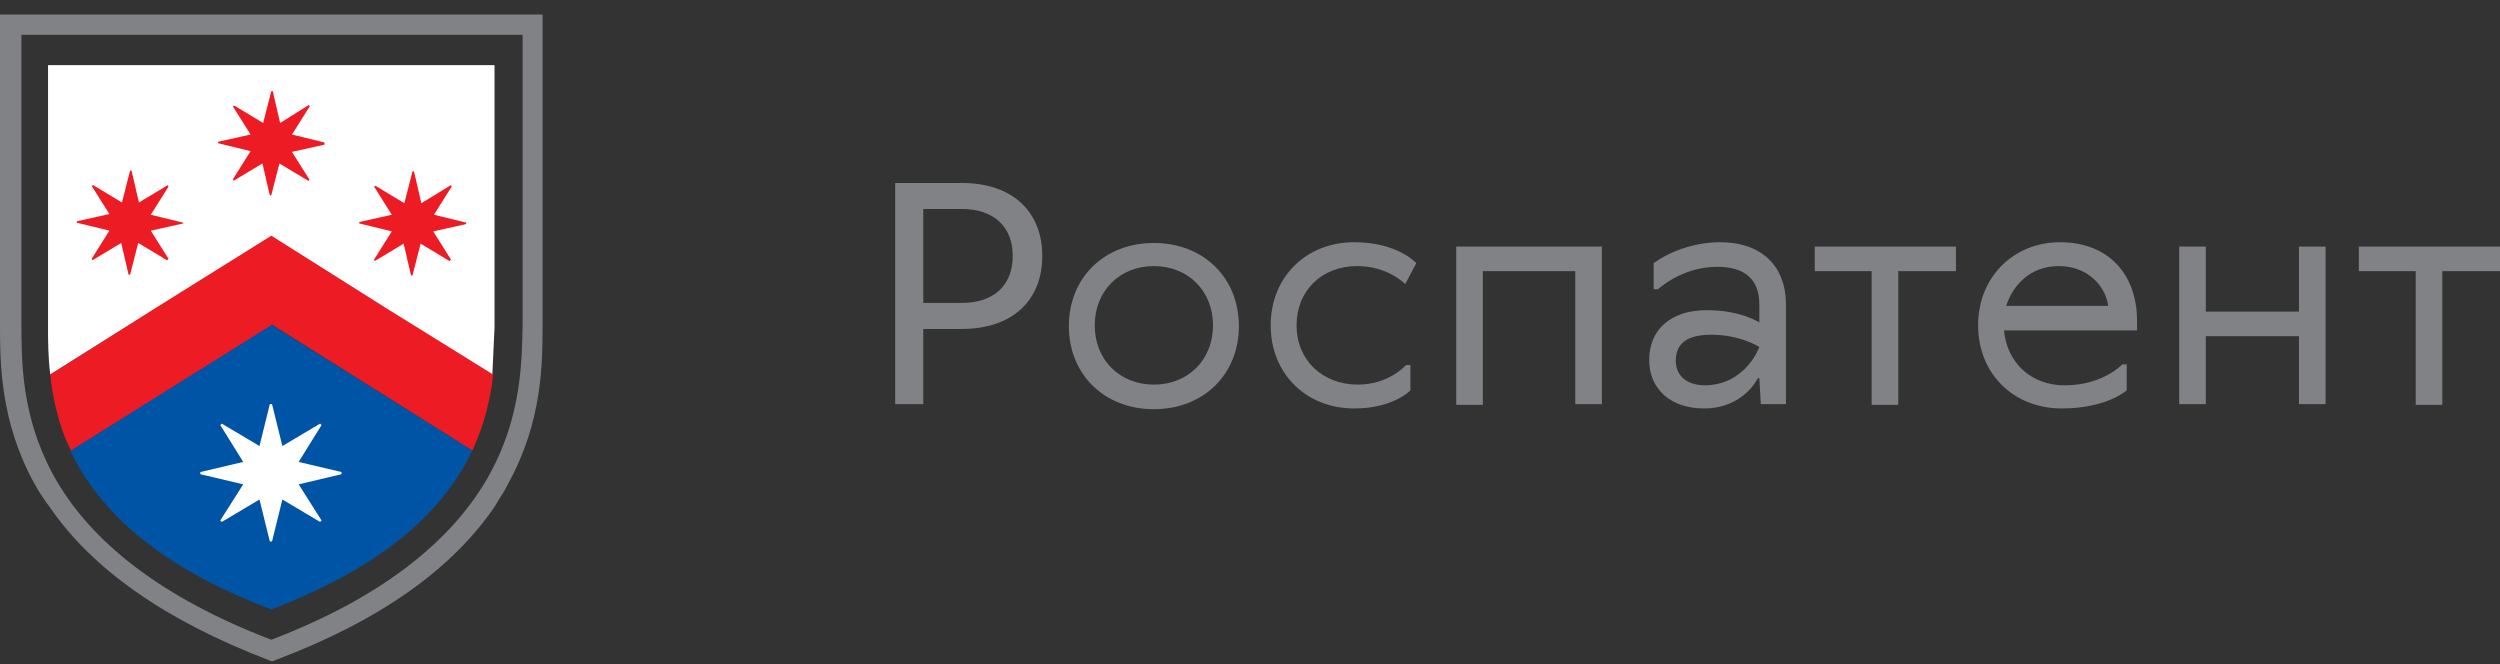 <svg width="143" height="38" viewBox="0 0 143 38" fill="none" xmlns="http://www.w3.org/2000/svg">
<rect x="0" y="0" width="143" height="38" fill="#333333" stroke="none"/>
<g clip-path="url(#clip0)">
<path d="M52.812 23.116H51.205V10.466H55.011C57.928 10.466 59.619 12.12 59.619 14.641C59.619 17.163 57.928 18.817 55.011 18.817H52.812V23.116ZM52.812 17.328H55.011C56.871 17.328 57.928 16.295 57.928 14.641C57.928 12.988 56.871 11.954 55.011 11.954H52.812V17.328Z" fill="#808285"/>
<path d="M66.001 23.406C63.168 23.406 61.139 21.422 61.139 18.652C61.139 15.882 63.168 13.898 66.001 13.898C68.834 13.898 70.864 15.882 70.864 18.652C70.864 21.422 68.834 23.406 66.001 23.406ZM66.001 22C67.946 22 69.384 20.595 69.384 18.61C69.384 16.626 67.946 15.22 66.001 15.22C64.056 15.22 62.619 16.626 62.619 18.61C62.619 20.595 64.056 22 66.001 22Z" fill="#808285"/>
<path d="M77.673 22C79.449 22 80.421 20.883 80.421 20.883H80.675V22.33C80.675 22.33 79.703 23.364 77.462 23.364C74.713 23.364 72.684 21.38 72.684 18.61C72.684 15.84 74.713 13.855 77.462 13.855C79.956 13.855 81.013 15.054 81.013 15.054L80.379 16.253C80.379 16.253 79.406 15.22 77.631 15.22C75.601 15.22 74.163 16.625 74.163 18.61C74.163 20.594 75.643 22 77.673 22Z" fill="#808285"/>
<path d="M84.819 15.509V23.157H83.297V14.104H91.627V23.116H90.104V15.509H84.819Z" fill="#808285"/>
<path d="M102.156 17.411V23.116H100.719L100.634 21.628H100.55C100.55 21.628 99.746 23.364 97.463 23.364C95.56 23.364 94.334 22.248 94.334 20.594C94.334 18.858 95.56 17.741 97.632 17.741C99.577 17.741 100.634 18.444 100.634 18.444V17.411C100.634 16.005 99.831 15.261 98.224 15.261C96.194 15.261 94.841 16.543 94.841 16.543H94.588V15.054C94.588 15.054 96.11 13.855 98.393 13.855C100.761 13.855 102.156 15.22 102.156 17.411ZM100.634 19.85C100.634 19.85 99.577 19.147 97.886 19.147C96.448 19.147 95.856 19.684 95.856 20.635C95.856 21.503 96.49 22.041 97.547 22.041C99.873 22 100.634 19.85 100.634 19.85Z" fill="#808285"/>
<path d="M103.803 15.509V14.104H111.879V15.509H108.581V23.157H107.058V15.509H103.803Z" fill="#808285"/>
<path d="M122.239 18.362V18.899H114.628C114.797 20.718 116.15 22.041 118.095 22.041C120.294 22.041 121.394 20.842 121.394 20.842H121.647V22.33C121.647 22.33 120.506 23.364 117.926 23.364C115.178 23.364 113.148 21.38 113.148 18.61C113.148 15.84 115.178 13.855 117.842 13.855C120.506 13.855 122.239 15.592 122.239 18.362ZM114.755 17.494H120.59C120.421 16.295 119.364 15.22 117.757 15.22C116.151 15.22 115.136 16.295 114.755 17.494Z" fill="#808285"/>
<path d="M126.173 19.23V23.116H124.65V14.104H126.173V17.824H131.5V14.104H133.022V23.116H131.5V19.23H126.173Z" fill="#808285"/>
<path d="M134.924 15.509V14.104H143V15.509H139.702V23.157H138.18V15.509H134.924Z" fill="#808285"/>
<path d="M0 0.833V18.527C0 20.718 0 24.067 1.945 27.622C2.114 27.911 2.241 28.159 2.452 28.449C2.579 28.655 2.706 28.821 2.833 28.986C5.285 32.583 9.514 35.518 15.349 37.75L15.56 37.833L15.771 37.75C21.691 35.518 25.919 32.541 28.372 28.862L28.414 28.779C28.498 28.655 28.583 28.49 28.668 28.366C28.837 28.118 28.964 27.87 29.09 27.622C31.035 24.067 31.035 20.759 31.035 18.527V0.833H0ZM28.033 27.084C25.877 31.012 21.691 34.236 15.518 36.593C9.344 34.236 5.116 31.012 3.002 27.084C1.226 23.777 1.226 20.635 1.226 18.527V1.991H29.894V18.527C29.852 20.594 29.852 23.736 28.033 27.084Z" fill="#808285"/>
<path d="M28.287 18.733V3.727H2.748V18.733C2.748 19.477 2.748 20.387 2.875 21.42L8.964 17.617L15.517 13.524L22.071 17.658L28.16 21.462L28.287 18.733Z" fill="white"/>
<path d="M15.518 18.568L4.018 25.762C5.497 28.904 8.626 32.252 15.518 34.857C22.368 32.252 25.54 28.904 27.019 25.762L15.518 18.568Z" fill="#0054A6"/>
<path d="M19.533 27.125L17.081 27.704L18.391 29.812L18.307 29.895L16.15 28.572L15.559 30.97H15.432L14.84 28.572L12.683 29.854C12.641 29.812 12.641 29.812 12.599 29.771L13.909 27.663L11.457 27.084V26.96L13.909 26.381L12.599 24.273C12.641 24.231 12.641 24.231 12.683 24.19L14.84 25.513L15.432 23.115H15.559L16.15 25.513L18.307 24.231C18.349 24.273 18.349 24.273 18.391 24.314L17.038 26.422L19.491 27.001V27.125H19.533Z" fill="#0054A6"/>
<path d="M22.073 17.617L15.52 13.483L8.966 17.576L2.877 21.421C2.962 22.372 3.173 23.447 3.553 24.563C3.68 24.976 3.849 25.348 4.061 25.762L15.562 18.568L27.02 25.762C27.232 25.307 27.401 24.852 27.57 24.397C27.908 23.323 28.12 22.33 28.204 21.421L22.073 17.617Z" fill="#ED1C24"/>
<path fill-rule="evenodd" clip-rule="evenodd" d="M10.485 12.739L8.625 12.284L9.64 10.672C9.64 10.631 9.597 10.631 9.597 10.589L7.948 11.582L7.525 9.763H7.441L6.976 11.582L5.327 10.589C5.284 10.589 5.284 10.631 5.242 10.631L6.257 12.243L4.396 12.656V12.739L6.257 13.194L5.242 14.806C5.242 14.848 5.284 14.848 5.284 14.889L6.933 13.897L7.356 15.716H7.441L7.906 13.897L9.555 14.889C9.555 14.889 9.597 14.848 9.64 14.806L8.625 13.194L10.485 12.781V12.739Z" fill="#ED1C24"/>
<path fill-rule="evenodd" clip-rule="evenodd" d="M26.682 12.739L24.821 12.284L25.836 10.672C25.836 10.63 25.794 10.63 25.794 10.589L24.102 11.623L23.68 9.804H23.595L23.13 11.623L21.481 10.63C21.439 10.63 21.439 10.672 21.396 10.672L22.411 12.284L20.551 12.698V12.78L22.411 13.235L21.396 14.847C21.396 14.889 21.439 14.889 21.439 14.93L23.088 13.938L23.511 15.757H23.595L24.06 13.938L25.709 14.93C25.752 14.93 25.752 14.889 25.794 14.847L24.779 13.235L26.64 12.822L26.682 12.739Z" fill="#ED1C24"/>
<path fill-rule="evenodd" clip-rule="evenodd" d="M18.561 8.15L16.701 7.695L17.716 6.083C17.716 6.042 17.673 6.042 17.673 6L16.024 7.034L15.602 5.215H15.517L15.052 7.034L13.403 6.042C13.361 6.042 13.361 6.083 13.318 6.083L14.333 7.695L12.473 8.109V8.191L14.333 8.646L13.318 10.258C13.318 10.258 13.361 10.3 13.361 10.341L15.01 9.349L15.432 11.168H15.517L15.982 9.349L17.631 10.341C17.673 10.341 17.673 10.3 17.716 10.3L16.701 8.687L18.561 8.274V8.15Z" fill="#ED1C24"/>
<path fill-rule="evenodd" clip-rule="evenodd" d="M19.535 27.001L17.083 26.422L18.393 24.314C18.351 24.273 18.351 24.273 18.309 24.231L16.152 25.513L15.56 23.115H15.434L14.842 25.513L12.685 24.231C12.643 24.273 12.643 24.273 12.601 24.314L13.911 26.422L11.459 27.001V27.125L13.911 27.704L12.601 29.771C12.643 29.812 12.643 29.812 12.685 29.854L14.842 28.572L15.434 30.97H15.56L16.152 28.572L18.309 29.854C18.351 29.812 18.351 29.812 18.393 29.771L17.083 27.704L19.535 27.125V27.001Z" fill="white"/>
</g>
<defs>
<clipPath id="clip0">
<rect width="143" height="37" fill="white" transform="translate(0 0.833)"/>
</clipPath>
</defs>
</svg>
